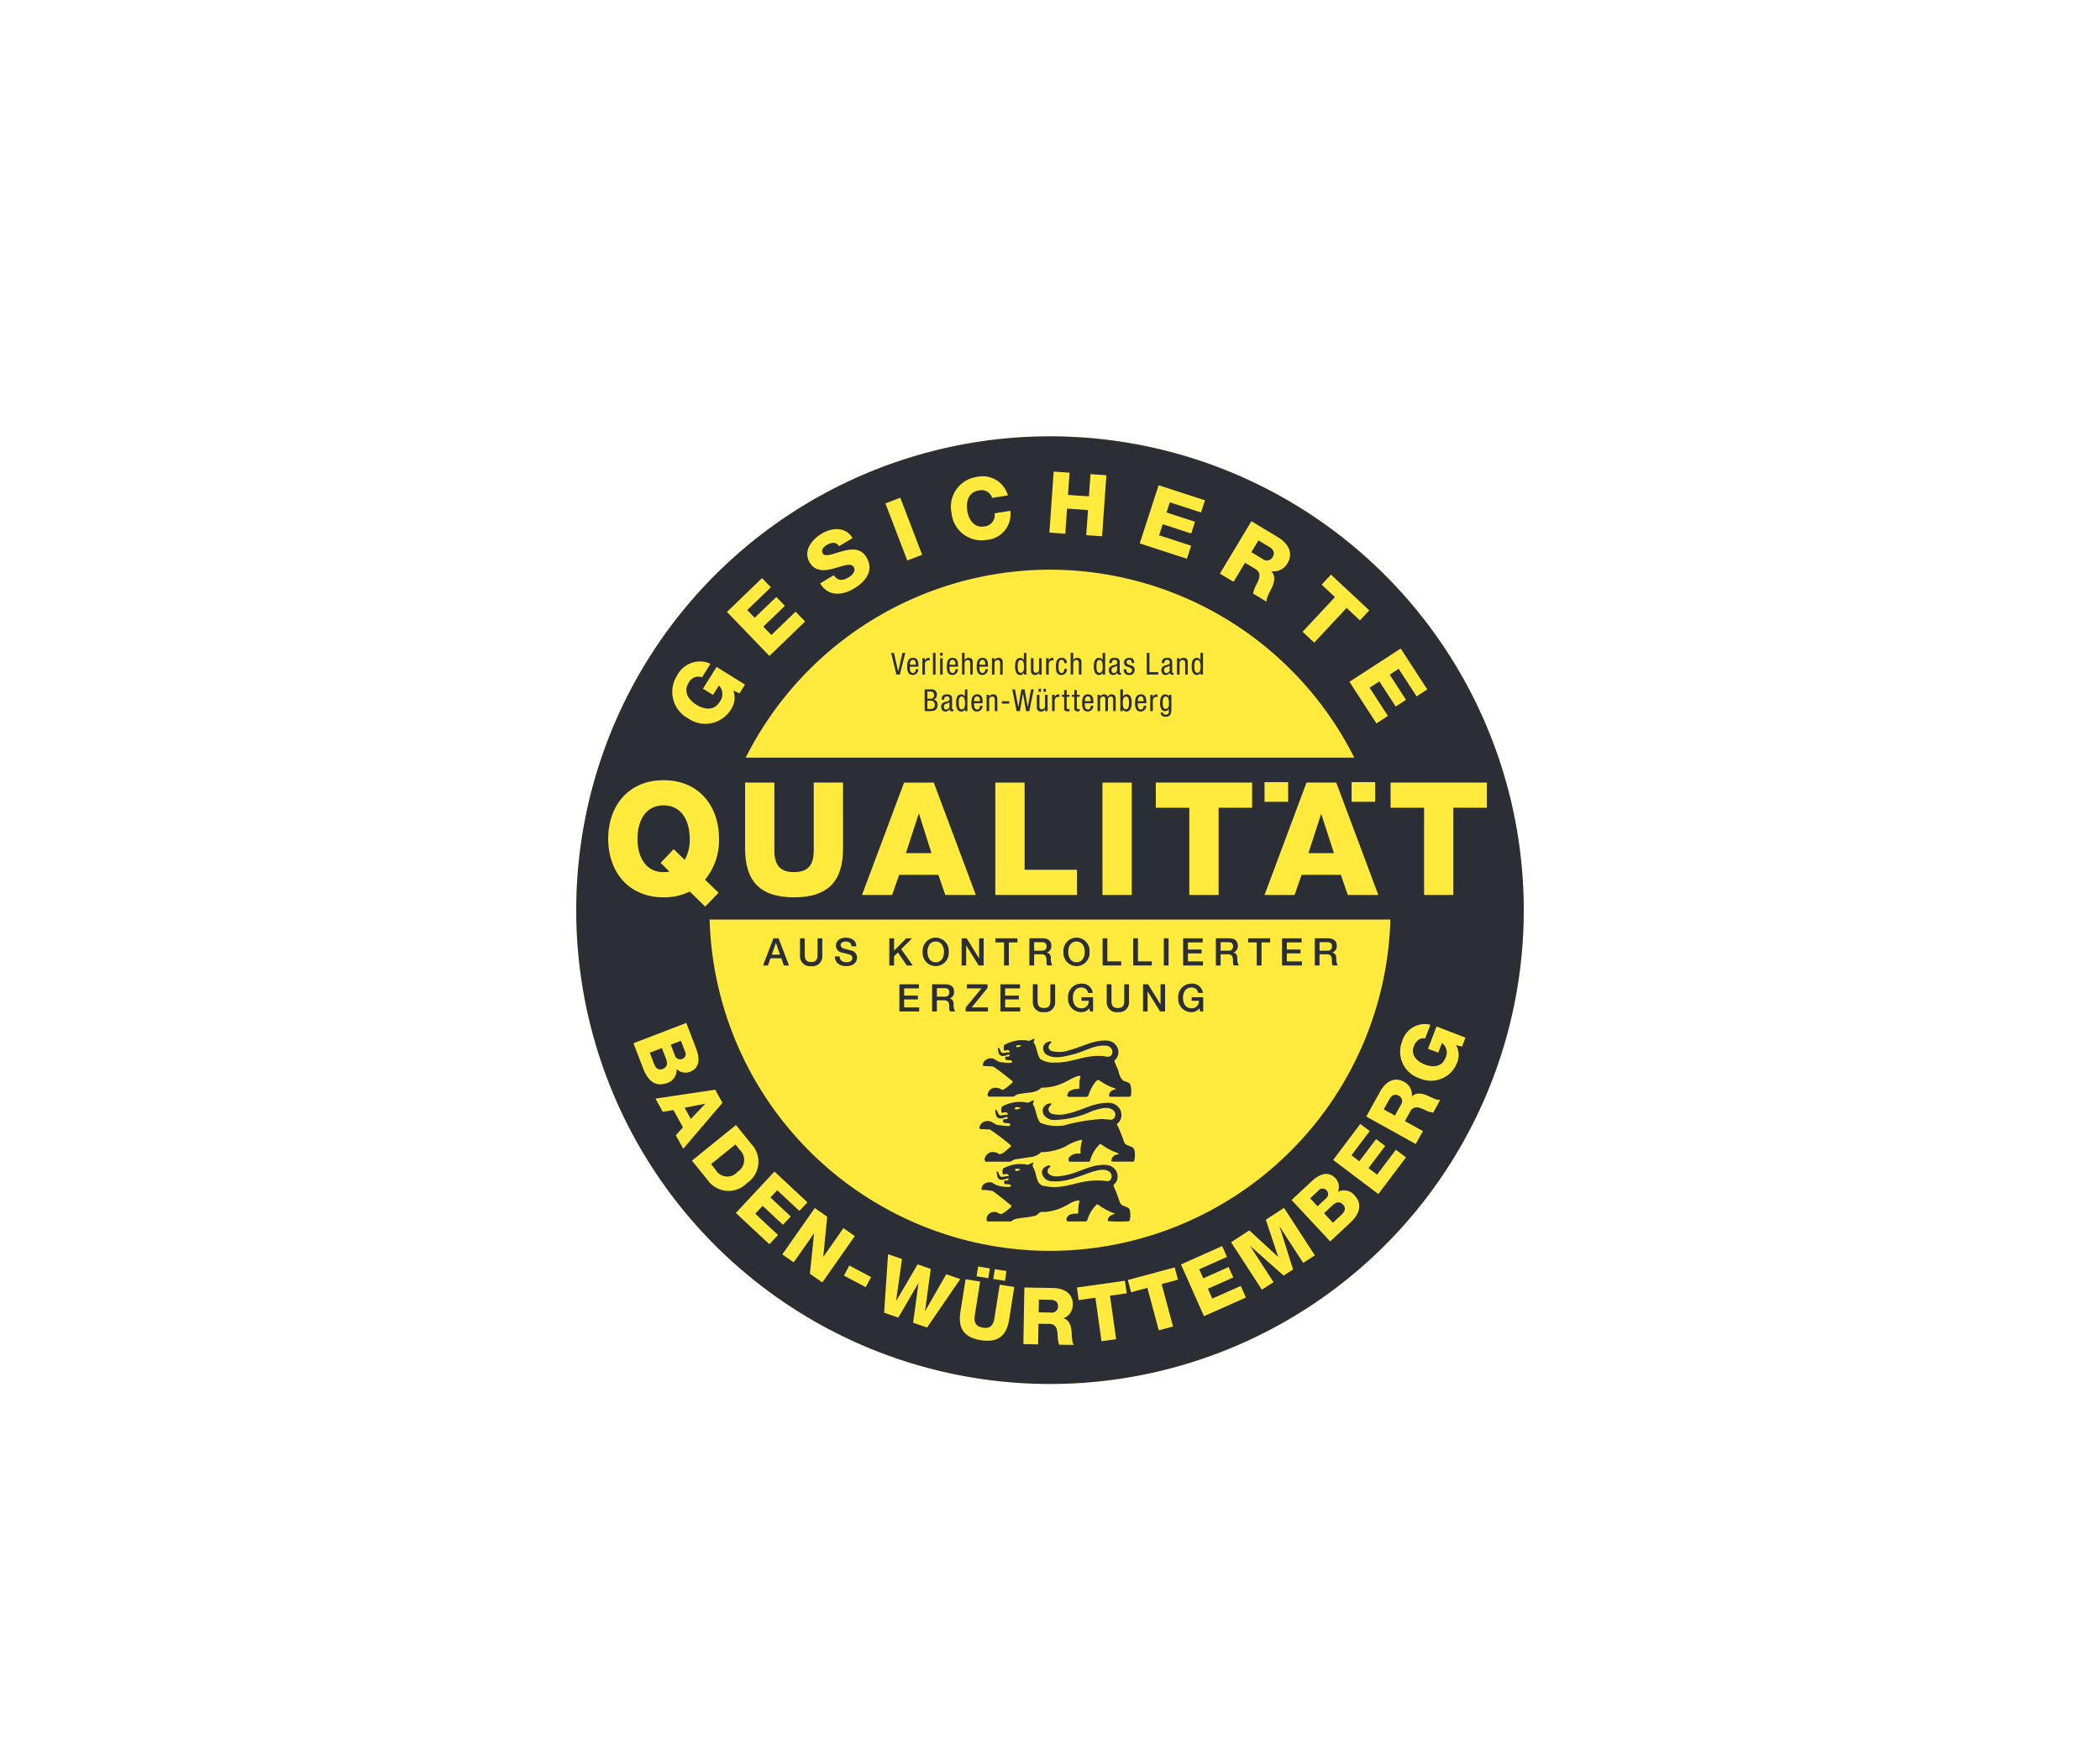 <?xml version="1.0"?>
<svg xmlns="http://www.w3.org/2000/svg" xmlns:xlink="http://www.w3.org/1999/xlink" width="240" height="200" viewBox="0 0 240 200"><defs><clipPath id="a"><path d="M0,55.307H112v-112H0Z" transform="translate(0 56.693)" fill="none"/></clipPath><clipPath id="ag"><rect width="240" height="200"/></clipPath></defs><g id="af" clip-path="url(#ag)"><g transform="translate(64 104.693)"><g transform="translate(0 -56.693)" clip-path="url(#a)"><g transform="translate(1.858 1.886)"><path d="M0,26.729A54.142,54.142,0,1,1,54.142,80.857,54.135,54.135,0,0,1,0,26.729" transform="translate(0 27.399)" fill="#ffea3d"/></g><g transform="translate(12.822 27.551)"><path d="M4.108,1.322l-.622,1L2.78,2.006a2.378,2.378,0,0,1-.261,2.134A3.439,3.439,0,0,1-2.414,5.166,3.439,3.439,0,0,1-3.652.283,2.922,2.922,0,0,1,.163-1.06L-.8.484a1.232,1.232,0,0,0-1.545.662c-.622,1,.018,1.928.9,2.477s2,.717,2.62-.281a1.433,1.433,0,0,0-.045-1.92L.453,2.5-.693,1.786.864-.7Z" transform="translate(4.211 1.355)" fill="#ffea3d"/></g></g><g transform="translate(19.082 -38.635)"><path d="M0,1.91,4.006-1.958,5.02-.909l-2.7,2.6.849.881L5.636.2l.98,1.015L4.151,3.589l.925.958L7.843,1.875,8.931,3,4.854,6.938Z" transform="translate(0 1.958)" fill="#ffea3d"/></g><g transform="translate(0 -56.693)" clip-path="url(#a)"><g transform="translate(28.254 12.458)"><path d="M1.5,2.6c.456.684,1.029.648,1.691.251.472-.283.857-.743.591-1.187-.318-.527-1.235-.115-2.244.162S-.6,2.251-1.258,1.152c-.784-1.308.225-2.61,1.349-3.285,1.191-.715,2.74-.857,3.558.488L2.089-.709c-.3-.559-.919-.429-1.4-.14C.354-.648.007-.28.244.115.52.575,1.435.141,2.454-.14s2.124-.4,2.774.684c.913,1.519-.087,2.782-1.4,3.572C2.448,4.941.868,5.07-.062,3.539Z" transform="translate(1.536 2.667)" fill="#ffea3d"/></g></g><g transform="translate(37.19 -47.821)"><path d="M0,.322,1.7-.33,4.2,6.193l-1.7.652Z" transform="translate(0 0.33)" fill="#ffea3d"/></g><g transform="translate(0 -56.693)" clip-path="url(#a)"><g transform="translate(44.696 6.456)"><path d="M2.317,1.2A1.266,1.266,0,0,0,.757.363C-.4.547-.686,1.641-.524,2.665s.77,1.98,1.93,1.8A1.3,1.3,0,0,0,2.6,2.963l1.8-.284A2.95,2.95,0,0,1,1.691,6a3.44,3.44,0,0,1-4.012-3.05A3.438,3.438,0,0,1,.551-1.19,2.983,2.983,0,0,1,4.115.92Z" transform="translate(2.375 1.235)" fill="#ffea3d"/></g></g><g transform="translate(55.933 -50.805)"><path d="M.24,0,2.056.126,1.88,2.665l2.39.166L4.448.292,6.263.419,5.777,7.391,3.962,7.264l.2-2.87-2.39-.166L1.57,7.1-.246,6.97Z" transform="translate(0.246)" fill="#ffea3d"/></g><g transform="translate(66.253 -49.245)"><path d="M1.067,0l5.3,1.721L5.913,3.11,2.347,1.95,1.97,3.113,5.228,4.172,4.791,5.514,1.533,4.453,1.123,5.719,4.781,6.909,4.3,8.4-1.094,6.646Z" transform="translate(1.094)" fill="#ffea3d"/></g><g transform="translate(0 -56.693)" clip-path="url(#a)"><g transform="translate(75.417 11.561)"><path d="M1.776,0,4.831,1.833c1.057.636,1.81,1.738,1.085,2.946a1.8,1.8,0,0,1-1.841.936l-.01.018c.547.533.3,1.357.01,1.958-.134.261-.638,1.158-.559,1.5L1.972,8.264a3.4,3.4,0,0,1,.4-1.061c.322-.628.593-1.31-.136-1.748L1.049,4.743-.26,6.924l-1.561-.938Zm0,3.536,1.31.786a.748.748,0,0,0,1.144-.271c.269-.444.036-.857-.4-1.12L2.586,2.187Z" transform="translate(1.821)" fill="#ffea3d"/></g></g><g transform="translate(84.866 -39.034)"><path d="M3.237,2.583,1.712,1.161l-3.7,3.965L-3.318,3.885.382-.08-1.143-1.5-.074-2.648l4.38,4.085Z" transform="translate(3.318 2.648)" fill="#ffea3d"/></g><g transform="translate(90.22 -30.587)"><path d="M2.894,0,5.929,4.67l-1.223.794L2.663,2.319l-1.025.668L3.5,5.859l-1.181.767L.455,3.754l-1.116.723L1.435,7.7.121,8.556-2.967,3.8Z" transform="translate(2.967)" fill="#ffea3d"/></g><g transform="translate(0 -56.693)" clip-path="url(#a)"><g transform="translate(5.508 41.153)"><path d="M6.228,6.351,4.681,4.857A7.05,7.05,0,0,0,6.281.181C6.281-3.543,4-6.51-.052-6.51S-6.384-3.543-6.384.181-4.1,6.872-.052,6.872a6.514,6.514,0,0,0,2.987-.666L4.7,7.933ZM-.394,2.933l1.01.99a2.565,2.565,0,0,1-.668.071c-2.157,0-2.985-1.906-2.985-3.813S-2.21-3.634-.052-3.634,2.935-1.725,2.935.181a4.7,4.7,0,0,1-.575,2.41L1.1,1.369Z" transform="translate(6.384 6.51)" fill="#ffea3d"/></g><g transform="translate(21.153 41.422)"><path d="M5.527,0H2.18V7.734c0,1.656-.612,2.5-2.25,2.5s-2.248-.846-2.248-2.5V0H-5.665V7.537c0,3.724,1.709,5.577,5.595,5.577s5.6-1.853,5.6-5.577Z" transform="translate(5.665)" fill="#ffea3d"/></g></g><g transform="translate(34.516 -15.271)"><path d="M3.2,1.759h.036l1.422,4.5H1.741ZM-3.279,11.04H.158l.81-2.3H5.447l.792,2.3H9.73L4.925-1.8h-3.4Z" transform="translate(3.279 1.803)" fill="#ffea3d"/></g><g transform="translate(49.75 -15.271)"><path d="M0,6.342H9.338V3.464H3.347V-6.5H0Z" transform="translate(0 6.501)" fill="#ffea3d"/></g><path d="M31.381-22.882h3.347V-35.725H31.381Z" transform="translate(30.614 20.455)" fill="#ffea3d"/><g transform="translate(68.089 -15.271)"><path d="M5.438,0H-5.574V2.878h3.833v9.965H1.605V2.878H5.438Z" transform="translate(5.574)" fill="#ffea3d"/></g><path d="M40.757-33.5h2.7v-2.248h-2.7Z" transform="translate(39.761 20.428)" fill="#ffea3d"/><path d="M45.792-33.5h2.7v-2.248h-2.7Z" transform="translate(44.673 20.428)" fill="#ffea3d"/><g transform="translate(94.922 -15.271)"><path d="M5.437,0H-5.573V2.878h3.831v9.965H1.6V2.878H5.437Z" transform="translate(5.573)" fill="#ffea3d"/></g><g transform="translate(80.516 -15.271)"><path d="M0,6.342H3.435l.81-2.3H8.726l.792,2.3h3.489L8.2-6.5H4.8ZM6.478-2.939l1.456,4.5H5.02Z" transform="translate(0 6.501)" fill="#ffea3d"/></g><g transform="translate(0 -56.693)" clip-path="url(#a)"><g transform="translate(8.395 68.887)"><path d="M2.982,0,4.067,2.827c.417,1.033.585,2.28-.676,2.764a1.454,1.454,0,0,1-1.523-.328A1.539,1.539,0,0,1,.839,6.853C-.6,7.4-1.445,6.515-1.943,5.219l-1.114-2.9ZM-1.192,3.408l.484,1.26c.192.5.5.778,1,.587.531-.2.567-.644.385-1.118L.195,2.876Zm2.4-.923L1.676,3.7a.63.63,0,0,0,.824.423.6.6,0,0,0,.336-.867L2.368,2.041Z" transform="translate(3.057)" fill="#ffea3d"/></g></g><g transform="translate(10.909 19.822)"><path d="M3.373,0,4.2,1.5-.283,6.75l-.851-1.539L-.313,4.3-1.407,2.327l-1.211.205-.84-1.513Zm-3.5,2.062L.586,3.347,2.222,1.622l-.008-.016Z" transform="translate(3.458)" fill="#ffea3d"/></g><g transform="translate(0 -56.693)" clip-path="url(#a)"><g transform="translate(15.081 80.551)"><path d="M2.483,0l1.75,2.161a2.933,2.933,0,0,1-.5,4.483A2.929,2.929,0,0,1-.795,6.233l-1.75-2.161ZM-.358,4.469l.5.62a1.544,1.544,0,0,0,2.541.241,1.573,1.573,0,0,0,.235-2.487l-.5-.62Z" transform="translate(2.545)" fill="#ffea3d"/></g></g><g transform="translate(20.097 29.177)"><path d="M2.178,0,5.95,3.515,5.029,4.5,2.491,2.136l-.772.828L4.037,5.127l-.891.954L.827,3.918l-.84.9,2.6,2.428L1.6,8.307-2.233,4.731Z" transform="translate(2.233)" fill="#ffea3d"/></g><g transform="translate(25.407 33.347)"><path d="M1.833,0,3.252.994,2.805,5.549l.014.01L5.107,2.294l1.3.909L2.692,8.5,1.276,7.509l.472-4.591-.014-.012-2.315,3.3-1.3-.909Z" transform="translate(1.879)" fill="#ffea3d"/></g><g transform="translate(32.45 39.914)"><path d="M0,.569.612-.583,3.1.739,2.489,1.892Z" transform="translate(0 0.583)" fill="#ffea3d"/></g><g transform="translate(37.042 38.626)"><path d="M2.424,4.135.83,3.588l.612-4.5L1.425-.922-.865,3l-1.62-.557.45-6.685,1.594.547-.674,4.771.018.006L1.342-3.079l1.5.518L2.2,2.219l.016.006,2.4-4.174L6.217-1.4Z" transform="translate(2.485 4.239)" fill="#ffea3d"/></g><g transform="translate(0 -56.693)" clip-path="url(#a)"><g transform="translate(45.695 96.723)"><path d="M1.885.7,2.063-.417,3.4-.205,3.227.915ZM.157-.719,1.5-.506,1.32.613-.021.4ZM3.7,5.364C3.4,7.217,2.409,8,.475,7.7S-2.163,6.336-1.868,4.483l.593-3.75L.39,1l-.61,3.848c-.13.824.109,1.292.923,1.422S1.887,6.022,2.018,5.2l.608-3.846,1.665.263Z" transform="translate(1.933 0.719)" fill="#ffea3d"/></g><g transform="translate(52.957 99.119)"><path d="M.055,0l3.3.057c1.142.02,2.256.555,2.234,1.859a1.662,1.662,0,0,1-1.043,1.6v.02c.686.174.873.946.917,1.565.014.271.024,1.223.247,1.462L4.039,6.539A3.117,3.117,0,0,1,3.865,5.5c-.034-.654-.13-1.326-.919-1.339L1.669,4.143,1.629,6.5-.056,6.47ZM1.69,2.839,3.1,2.863A.694.694,0,0,0,3.9,2.114c.008-.48-.369-.7-.84-.711L1.716,1.379Z" transform="translate(0.056)" fill="#ffea3d"/></g></g><g transform="translate(59.073 41.654)"><path d="M2.813.709.9.978l.7,4.97L-.07,6.183l-.7-4.97-1.912.269-.2-1.436L2.611-.727Z" transform="translate(2.883 0.727)" fill="#ffea3d"/></g><g transform="translate(64.893 40.131)"><path d="M2.831.692l-1.865.5,1.3,4.848-1.63.437-1.3-4.848-1.867.5L-2.9.727,2.456-.709Z" transform="translate(2.902 0.709)" fill="#ffea3d"/></g><g transform="translate(70.967 37.695)"><path d="M0,1.035l4.712-2.1L5.261.174,2.088,1.584l.46,1.035,2.9-1.29.531,1.191-2.9,1.29.5,1.126L6.835,3.489l.589,1.326L2.629,6.948Z" transform="translate(0 1.061)" fill="#ffea3d"/></g><g transform="translate(76.694 33.327)"><path d="M0,1.939,2.082.586,5.366,3.6l.016-.01L3.967-.637,6.049-1.988,9.574,3.439,8.242,4.3,5.569.183l-.016.01L7.088,5.051l-1.081.7L2.195,2.374l-.016.008L4.854,6.5l-1.332.863Z" transform="translate(0 1.988)" fill="#ffea3d"/></g><g transform="translate(0 -56.693)" clip-path="url(#a)"><g transform="translate(83.609 86.142)"><path d="M0,1.472,2.213-.591c.8-.774,1.9-1.4,2.817-.409A1.457,1.457,0,0,1,5.3.535a1.534,1.534,0,0,1,1.859.36c1.051,1.126.543,2.244-.47,3.189L4.411,6.2ZM4.724,4.066l.988-.921c.389-.364.531-.757.168-1.148-.389-.417-.81-.284-1.181.061l-.988.921ZM2.969,2.185,3.923,1.3A.628.628,0,0,0,4.006.375a.6.6,0,0,0-.93.012l-.954.889Z" transform="translate(0 1.509)" fill="#ffea3d"/></g></g><g transform="translate(88.36 23.735)"><path d="M0,2.033,3.1-2.084l1.079.814L2.092,1.5l.9.682L4.905-.351,5.946.435,4.038,2.967l.984.741L7.165.865l1.158.873L5.166,5.927Z" transform="translate(0 2.084)" fill="#ffea3d"/></g><g transform="translate(0 -56.693)" clip-path="url(#a)"><g transform="translate(92.143 75.367)"><path d="M0,2.084,1.6-.8c.553-1,1.551-1.733,2.691-1.1A1.664,1.664,0,0,1,5.215-.225l.018.008C5.709-.741,6.48-.541,7.045-.291c.247.115,1.092.553,1.407.468l-.806,1.46a3.092,3.092,0,0,1-1-.336C6.055,1.027,5.417.8,5.034,1.485L4.415,2.6,6.476,3.745,5.658,5.219Zm3.273-.113L3.959.735A.693.693,0,0,0,3.671-.316c-.419-.233-.794,0-1.023.407L2,1.264Z" transform="translate(0 2.136)" fill="#ffea3d"/></g><g transform="translate(96.012 68.999)"><path d="M3.689.775,3.3,1.79l-.7-.16a2.213,2.213,0,0,1,.14,1.985,3.186,3.186,0,0,1-4.3,1.806A3.186,3.186,0,0,1-3.548,1.2,2.7,2.7,0,0,1-.318-.7L-.922.879c-.533-.148-1.041.239-1.286.875C-2.6,2.77-1.851,3.5-.954,3.847s1.942.3,2.331-.717A1.326,1.326,0,0,0,1,1.391l-.421,1.1L-.592,2.045.382-.5Z" transform="translate(3.781 0.794)" fill="#ffea3d"/></g><g transform="translate(1.858 1.886)"><path d="M0,26.729A54.142,54.142,0,1,1,54.142,80.857,54.135,54.135,0,0,1,0,26.729" transform="translate(0 27.399)" fill="#2b2e34"/></g><g transform="translate(2.086 2.116)"><path d="M0,26.616a53.914,53.914,0,1,1,53.915,53.9A53.906,53.906,0,0,1,0,26.616Z" transform="translate(0 27.283)" fill="none" stroke="#2b2e34" stroke-miterlimit="3.864" stroke-width="0.283"/></g><g transform="translate(17.083 17.096)"><path d="M38.436,19.218A38.961,38.961,0,0,0-.483-19.7,38.961,38.961,0,0,0-39.4,19.218,38.962,38.962,0,0,0-.483,58.137,38.963,38.963,0,0,0,38.436,19.218" transform="translate(39.399 19.7)" fill="#ffea3d"/></g><g transform="translate(12.822 27.551)"><path d="M4.108,1.322l-.622,1L2.78,2.006a2.378,2.378,0,0,1-.261,2.134A3.439,3.439,0,0,1-2.414,5.166,3.439,3.439,0,0,1-3.652.283,2.922,2.922,0,0,1,.163-1.06L-.8.484a1.232,1.232,0,0,0-1.545.662c-.622,1,.018,1.928.9,2.477s2,.717,2.62-.281a1.433,1.433,0,0,0-.045-1.92L.453,2.5-.693,1.786.864-.7Z" transform="translate(4.211 1.355)" fill="#ffea3d"/></g></g><g transform="translate(19.082 -38.635)"><path d="M0,1.91,4.006-1.958,5.02-.909l-2.7,2.6.849.881L5.636.2l.98,1.015L4.151,3.589l.925.958L7.843,1.875,8.931,3,4.854,6.938Z" transform="translate(0 1.958)" fill="#ffea3d"/></g><g transform="translate(0 -56.693)" clip-path="url(#a)"><g transform="translate(28.254 12.458)"><path d="M1.5,2.6c.456.684,1.029.648,1.691.251.472-.283.857-.743.591-1.187-.318-.527-1.235-.115-2.244.162S-.6,2.251-1.258,1.152c-.784-1.308.225-2.61,1.349-3.285,1.191-.715,2.74-.857,3.558.488L2.089-.709c-.3-.559-.919-.429-1.4-.14C.354-.648.007-.28.244.115.52.575,1.435.141,2.454-.14s2.124-.4,2.774.684c.913,1.519-.087,2.782-1.4,3.572C2.448,4.941.868,5.07-.062,3.539Z" transform="translate(1.536 2.667)" fill="#ffea3d"/></g></g><g transform="translate(37.19 -47.821)"><path d="M0,.322,1.7-.33,4.2,6.193l-1.7.652Z" transform="translate(0 0.33)" fill="#ffea3d"/></g><g transform="translate(0 -56.693)" clip-path="url(#a)"><g transform="translate(44.696 6.456)"><path d="M2.317,1.2A1.266,1.266,0,0,0,.757.363C-.4.547-.686,1.641-.524,2.665s.77,1.98,1.93,1.8A1.3,1.3,0,0,0,2.6,2.963l1.8-.284A2.95,2.95,0,0,1,1.691,6a3.44,3.44,0,0,1-4.012-3.05A3.438,3.438,0,0,1,.551-1.19,2.983,2.983,0,0,1,4.115.92Z" transform="translate(2.375 1.235)" fill="#ffea3d"/></g></g><g transform="translate(55.933 -50.805)"><path d="M.24,0,2.056.126,1.88,2.665l2.39.166L4.448.292,6.263.419,5.777,7.391,3.962,7.264l.2-2.87-2.39-.166L1.57,7.1-.246,6.97Z" transform="translate(0.246)" fill="#ffea3d"/></g><g transform="translate(66.253 -49.245)"><path d="M1.067,0l5.3,1.721L5.913,3.11,2.347,1.95,1.97,3.113,5.228,4.172,4.791,5.514,1.533,4.453,1.123,5.719,4.781,6.909,4.3,8.4-1.094,6.646Z" transform="translate(1.094)" fill="#ffea3d"/></g><g transform="translate(0 -56.693)" clip-path="url(#a)"><g transform="translate(75.417 11.561)"><path d="M1.776,0,4.831,1.833c1.057.636,1.81,1.738,1.085,2.946a1.8,1.8,0,0,1-1.841.936l-.01.018c.547.533.3,1.357.01,1.958-.134.261-.638,1.158-.559,1.5L1.972,8.264a3.4,3.4,0,0,1,.4-1.061c.322-.628.593-1.31-.136-1.748L1.049,4.743-.26,6.924l-1.561-.938Zm0,3.536,1.31.786a.748.748,0,0,0,1.144-.271c.269-.444.036-.857-.4-1.12L2.586,2.187Z" transform="translate(1.821)" fill="#ffea3d"/></g></g><g transform="translate(84.866 -39.034)"><path d="M3.237,2.583,1.712,1.161l-3.7,3.965L-3.318,3.885.382-.08-1.143-1.5-.074-2.648l4.38,4.085Z" transform="translate(3.318 2.648)" fill="#ffea3d"/></g><g transform="translate(90.22 -30.587)"><path d="M2.894,0,5.929,4.67l-1.223.794L2.663,2.319l-1.025.668L3.5,5.859l-1.181.767L.455,3.754l-1.116.723L1.435,7.7.121,8.556-2.967,3.8Z" transform="translate(2.967)" fill="#ffea3d"/></g><path d="M4.631-37.167H97.7v18.5H4.631Z" transform="translate(4.518 19.049)" fill="#2b2e34"/><g transform="translate(0 -56.693)" clip-path="url(#a)"><g transform="translate(5.508 41.153)"><path d="M6.228,6.351,4.681,4.857A7.05,7.05,0,0,0,6.281.181C6.281-3.543,4-6.51-.052-6.51S-6.384-3.543-6.384.181-4.1,6.872-.052,6.872a6.514,6.514,0,0,0,2.987-.666L4.7,7.933ZM-.394,2.933l1.01.99a2.565,2.565,0,0,1-.668.071c-2.157,0-2.985-1.906-2.985-3.813S-2.21-3.634-.052-3.634,2.935-1.725,2.935.181a4.7,4.7,0,0,1-.575,2.41L1.1,1.369Z" transform="translate(6.384 6.51)" fill="#ffea3d"/></g><g transform="translate(21.153 41.422)"><path d="M5.527,0H2.18V7.734c0,1.656-.612,2.5-2.25,2.5s-2.248-.846-2.248-2.5V0H-5.665V7.537c0,3.724,1.709,5.577,5.595,5.577s5.6-1.853,5.6-5.577Z" transform="translate(5.665)" fill="#ffea3d"/></g></g><g transform="translate(34.516 -15.271)"><path d="M3.2,1.759h.036l1.422,4.5H1.741ZM-3.279,11.04H.158l.81-2.3H5.447l.792,2.3H9.73L4.925-1.8h-3.4Z" transform="translate(3.279 1.803)" fill="#ffea3d"/></g><g transform="translate(49.75 -15.271)"><path d="M0,6.342H9.338V3.464H3.347V-6.5H0Z" transform="translate(0 6.501)" fill="#ffea3d"/></g><path d="M31.381-22.882h3.347V-35.725H31.381Z" transform="translate(30.614 20.455)" fill="#ffea3d"/><g transform="translate(68.089 -15.271)"><path d="M5.438,0H-5.574V2.878h3.833v9.965H1.605V2.878H5.438Z" transform="translate(5.574)" fill="#ffea3d"/></g><path d="M40.757-33.5h2.7v-2.248h-2.7Z" transform="translate(39.761 20.428)" fill="#ffea3d"/><path d="M45.792-33.5h2.7v-2.248h-2.7Z" transform="translate(44.673 20.428)" fill="#ffea3d"/><g transform="translate(94.922 -15.271)"><path d="M5.437,0H-5.573V2.878h3.831v9.965H1.6V2.878H5.437Z" transform="translate(5.573)" fill="#ffea3d"/></g><g transform="translate(80.516 -15.271)"><path d="M0,6.342H3.435l.81-2.3H8.726l.792,2.3h3.489L8.2-6.5H4.8ZM6.478-2.939l1.456,4.5H5.02Z" transform="translate(0 6.501)" fill="#ffea3d"/></g><g transform="translate(0 -56.693)" clip-path="url(#a)"><g transform="translate(8.395 68.887)"><path d="M2.982,0,4.067,2.827c.417,1.033.585,2.28-.676,2.764a1.454,1.454,0,0,1-1.523-.328A1.539,1.539,0,0,1,.839,6.853C-.6,7.4-1.445,6.515-1.943,5.219l-1.114-2.9ZM-1.192,3.408l.484,1.26c.192.5.5.778,1,.587.531-.2.567-.644.385-1.118L.195,2.876Zm2.4-.923L1.676,3.7a.63.63,0,0,0,.824.423.6.6,0,0,0,.336-.867L2.368,2.041Z" transform="translate(3.057)" fill="#ffea3d"/></g></g><g transform="translate(10.909 19.822)"><path d="M3.373,0,4.2,1.5-.283,6.75l-.851-1.539L-.313,4.3-1.407,2.327l-1.211.205-.84-1.513Zm-3.5,2.062L.586,3.347,2.222,1.622l-.008-.016Z" transform="translate(3.458)" fill="#ffea3d"/></g><g transform="translate(0 -56.693)" clip-path="url(#a)"><g transform="translate(15.081 80.551)"><path d="M2.483,0l1.75,2.161a2.933,2.933,0,0,1-.5,4.483A2.929,2.929,0,0,1-.795,6.233l-1.75-2.161ZM-.358,4.469l.5.62a1.544,1.544,0,0,0,2.541.241,1.573,1.573,0,0,0,.235-2.487l-.5-.62Z" transform="translate(2.545)" fill="#ffea3d"/></g></g><g transform="translate(20.097 29.177)"><path d="M2.178,0,5.95,3.515,5.029,4.5,2.491,2.136l-.772.828L4.037,5.127l-.891.954L.827,3.918l-.84.9,2.6,2.428L1.6,8.307-2.233,4.731Z" transform="translate(2.233)" fill="#ffea3d"/></g><g transform="translate(25.407 33.347)"><path d="M1.833,0,3.252.994,2.805,5.549l.014.01L5.107,2.294l1.3.909L2.692,8.5,1.276,7.509l.472-4.591-.014-.012-2.315,3.3-1.3-.909Z" transform="translate(1.879)" fill="#ffea3d"/></g><g transform="translate(32.45 39.914)"><path d="M0,.569.612-.583,3.1.739,2.489,1.892Z" transform="translate(0 0.583)" fill="#ffea3d"/></g><g transform="translate(37.042 38.626)"><path d="M2.424,4.135.83,3.588l.612-4.5L1.425-.922-.865,3l-1.62-.557.45-6.685,1.594.547-.674,4.771.018.006L1.342-3.079l1.5.518L2.2,2.219l.016.006,2.4-4.174L6.217-1.4Z" transform="translate(2.485 4.239)" fill="#ffea3d"/></g><g transform="translate(0 -56.693)" clip-path="url(#a)"><g transform="translate(45.695 96.723)"><path d="M1.885.7,2.063-.417,3.4-.205,3.227.915ZM.157-.719,1.5-.506,1.32.613-.021.4ZM3.7,5.364C3.4,7.217,2.409,8,.475,7.7S-2.163,6.336-1.868,4.483l.593-3.75L.39,1l-.61,3.848c-.13.824.109,1.292.923,1.422S1.887,6.022,2.018,5.2l.608-3.846,1.665.263Z" transform="translate(1.933 0.719)" fill="#ffea3d"/></g><g transform="translate(52.957 99.119)"><path d="M.055,0l3.3.057c1.142.02,2.256.555,2.234,1.859a1.662,1.662,0,0,1-1.043,1.6v.02c.686.174.873.946.917,1.565.014.271.024,1.223.247,1.462L4.039,6.539A3.117,3.117,0,0,1,3.865,5.5c-.034-.654-.13-1.326-.919-1.339L1.669,4.143,1.629,6.5-.056,6.47ZM1.69,2.839,3.1,2.863A.694.694,0,0,0,3.9,2.114c.008-.48-.369-.7-.84-.711L1.716,1.379Z" transform="translate(0.056)" fill="#ffea3d"/></g></g><g transform="translate(59.073 41.654)"><path d="M2.813.709.9.978l.7,4.97L-.07,6.183l-.7-4.97-1.912.269-.2-1.436L2.611-.727Z" transform="translate(2.883 0.727)" fill="#ffea3d"/></g><g transform="translate(64.893 40.131)"><path d="M2.831.692l-1.865.5,1.3,4.848-1.63.437-1.3-4.848-1.867.5L-2.9.727,2.456-.709Z" transform="translate(2.902 0.709)" fill="#ffea3d"/></g><g transform="translate(70.967 37.695)"><path d="M0,1.035l4.712-2.1L5.261.174,2.088,1.584l.46,1.035,2.9-1.29.531,1.191-2.9,1.29.5,1.126L6.835,3.489l.589,1.326L2.629,6.948Z" transform="translate(0 1.061)" fill="#ffea3d"/></g><g transform="translate(76.694 33.327)"><path d="M0,1.939,2.082.586,5.366,3.6l.016-.01L3.967-.637,6.049-1.988,9.574,3.439,8.242,4.3,5.569.183l-.016.01L7.088,5.051l-1.081.7L2.195,2.374l-.016.008L4.854,6.5l-1.332.863Z" transform="translate(0 1.988)" fill="#ffea3d"/></g><g transform="translate(0 -56.693)" clip-path="url(#a)"><g transform="translate(83.609 86.142)"><path d="M0,1.472,2.213-.591c.8-.774,1.9-1.4,2.817-.409A1.457,1.457,0,0,1,5.3.535a1.534,1.534,0,0,1,1.859.36c1.051,1.126.543,2.244-.47,3.189L4.411,6.2ZM4.724,4.066l.988-.921c.389-.364.531-.757.168-1.148-.389-.417-.81-.284-1.181.061l-.988.921ZM2.969,2.185,3.923,1.3A.628.628,0,0,0,4.006.375a.6.6,0,0,0-.93.012l-.954.889Z" transform="translate(0 1.509)" fill="#ffea3d"/></g></g><g transform="translate(88.36 23.735)"><path d="M0,2.033,3.1-2.084l1.079.814L2.092,1.5l.9.682L4.905-.351,5.946.435,4.038,2.967l.984.741L7.165.865l1.158.873L5.166,5.927Z" transform="translate(0 2.084)" fill="#ffea3d"/></g><g transform="translate(0 -56.693)" clip-path="url(#a)"><g transform="translate(92.143 75.367)"><path d="M0,2.084,1.6-.8c.553-1,1.551-1.733,2.691-1.1A1.664,1.664,0,0,1,5.215-.225l.018.008C5.709-.741,6.48-.541,7.045-.291c.247.115,1.092.553,1.407.468l-.806,1.46a3.092,3.092,0,0,1-1-.336C6.055,1.027,5.417.8,5.034,1.485L4.415,2.6,6.476,3.745,5.658,5.219Zm3.273-.113L3.959.735A.693.693,0,0,0,3.671-.316c-.419-.233-.794,0-1.023.407L2,1.264Z" transform="translate(0 2.136)" fill="#ffea3d"/></g><g transform="translate(96.012 68.999)"><path d="M3.689.775,3.3,1.79l-.7-.16a2.213,2.213,0,0,1,.14,1.985,3.186,3.186,0,0,1-4.3,1.806A3.186,3.186,0,0,1-3.548,1.2,2.7,2.7,0,0,1-.318-.7L-.922.879c-.533-.148-1.041.239-1.286.875C-2.6,2.77-1.851,3.5-.954,3.847s1.942.3,2.331-.717A1.326,1.326,0,0,0,1,1.391l-.421,1.1L-.592,2.045.382-.5Z" transform="translate(3.781 0.794)" fill="#ffea3d"/></g><g transform="translate(48.326 70.689)"><path d="M2.194.386C2.032.365,1.7.3,1.564.4c0,.1-.008.121.036.154a.821.821,0,0,0,.219.01A4.018,4.018,0,0,0,2.194.386M3.669-.343c-.028.134-.15.261-.091.409.377.567.338,1.3.735,1.863a2.732,2.732,0,0,0,1.64.4c1.863.057,3.366-.849,5.257-.751.423-.057,1,.324,1.282-.17A.777.777,0,0,0,12.544.93a.833.833,0,0,0-.585-.516c-1.381-.16-2.479.6-3.7.932-1.021.253-2.347.686-3.319.02A.922.922,0,0,1,4.689.4a.9.9,0,0,1,.875-.476c.047.041.008.109-.014.148a.736.736,0,0,0-.286.446c-.041.215.138.377.3.486a3.435,3.435,0,0,0,2.094-.1C9.142.544,10.463-.337,12.119-.161A1.349,1.349,0,0,1,13.2.813a1.246,1.246,0,0,1-.433,1.3c.091.294.235.571.354.861.223.49.225,1.114.725,1.44.255.117.563.152.741.383a2.8,2.8,0,0,1,.1,1.233c-.028.122-.071.2-.186.207-.709-.006-.7.018-2.262,0-.134-.154-.024-.342.024-.482a1.193,1.193,0,0,1,.715-.4,4.667,4.667,0,0,0-.63-.255,7.621,7.621,0,0,1-1.4-.81,1.22,1.22,0,0,0-.452.419,4.921,4.921,0,0,0-.7,1.428l-.158.113H7.593c-.041-.022-.152-.045-.192-.073a.724.724,0,0,1,.247-.575,1.79,1.79,0,0,1,1.075-.259l.061-.087A4.232,4.232,0,0,1,8.911,3.9c-.126-.1-.294-.016-.423.01-.727.261-1.361.745-2.1.968A5.638,5.638,0,0,1,4.44,5.2c-.616.652-1.561.529-2.381.7a1.38,1.38,0,0,0-.788.33H-1.546c-.081-.008-.146-.14-.166-.2a.924.924,0,0,1,.563-.767A1.2,1.2,0,0,1-.1,5.424c.16.049.288-.063.423-.136a8.636,8.636,0,0,0,.851-.717l-.026-.107C.434,3.881-.272,3.318-1.038,2.8c-.4-.071-.792-.028-1.187-.1-.059-.107.01-.255.043-.375a.944.944,0,0,1,.917-.474c.456.024.747.5,1.243.446a3.9,3.9,0,0,0,1.047.049.138.138,0,0,0,.061-.18C.92,2,.637,2.085.416,2.044a.4.4,0,0,1-.111-.33c.142-.154.342.016.484-.144.034-.032.067-.093.028-.126-.314-.069-.545.209-.893.121a.459.459,0,0,1-.36-.292,4.75,4.75,0,0,1-.1-.618c.243-.043.253.3.36.452C.06,1.4.39,1.117.7,1.175c.047-.02.115-.006.136-.073,0-.073-.087-.134-.148-.17C.5.825.27,1.1.145.88A1.3,1.3,0,0,1,.177.339,4.067,4.067,0,0,1,3.051-.147c.207-.057.383-.231.593-.249Z" transform="translate(2.249 0.396)" fill="#2b2e34"/></g><g transform="translate(47.935 77.733)"><path d="M2.343.423,1.993.344a.436.436,0,0,0-.344.079A.15.15,0,0,0,1.711.6,1.052,1.052,0,0,0,2.343.423M3.817-.349l-.122.342c.429.656.35,1.517.865,2.14a5.142,5.142,0,0,0,2.7.3A20.227,20.227,0,0,1,11.632,1.7l1.065.085a.6.6,0,0,0,.381-.326.684.684,0,0,0-.071-.646C12.375.117,11.32.55,10.581.747a10.994,10.994,0,0,1-4.5,1.067A1.425,1.425,0,0,1,4.945,1.2a1,1,0,0,1-.091-.68.992.992,0,0,1,.853-.61c.041.014.126.016.111.085-.113.217-.36.369-.334.656a.627.627,0,0,0,.36.446A3.586,3.586,0,0,0,7.78,1.052C9.4.7,10.8-.282,12.594-.134a1.461,1.461,0,0,1,1.081.747,1.334,1.334,0,0,1-.095,1.395c-.1.138-.4.269-.194.452a18.11,18.11,0,0,1,.774,1.95c.277.45.925.294,1.13.78a2.579,2.579,0,0,1-.012,1.3l-.049.081-2.363,0c-.065-.028-.17.006-.2-.077a.823.823,0,0,1,.377-.644c.154-.075.338-.095.492-.17a2.221,2.221,0,0,0-.614-.273,7.644,7.644,0,0,1-1.458-.853h-.093a4.253,4.253,0,0,0-1.138,1.918l-.032.1s-1.557.022-2.349,0a.506.506,0,0,1-.014-.488A1.41,1.41,0,0,1,9.1,5.657l.063-.063A3.9,3.9,0,0,1,9.33,4.157a.079.079,0,0,0-.1-.077,5.857,5.857,0,0,0-1.837.776,6.6,6.6,0,0,1-2.74.634,2.105,2.105,0,0,1-1.33.571l-1.671.251a3.493,3.493,0,0,0-.514.263H-1.689c-.071-.014-.122-.188-.136-.221a1.04,1.04,0,0,1,.61-.824,1.169,1.169,0,0,1,1.071.186C.312,5.72.64,5.267.978,5.03c.071-.1.3-.18.205-.328A26.842,26.842,0,0,0-1.2,2.9l-1.134-.059c-.126-.083-.041-.209-.026-.328a.9.9,0,0,1,.81-.575c.464-.067.757.259,1.12.417a10.273,10.273,0,0,0,1.324.15.241.241,0,0,0,.233-.138A.183.183,0,0,0,1,2.192L.393,2.138C.28,2.031.3,1.905.312,1.765c.17-.111.52.047.527-.255C.547,1.4.312,1.68,0,1.636a.55.55,0,0,1-.454-.243A2.878,2.878,0,0,1-.6.662a.08.08,0,0,1,.126,0c.223.2.192.689.6.622A4.463,4.463,0,0,1,.808,1.2c.085-.055,0-.126-.028-.19C.642.878.395.945.241,1,.1,1.012.122.858.1.767A.879.879,0,0,1,.186.277a4.1,4.1,0,0,1,2.87-.444c.283.01.458-.249.733-.267Z" transform="translate(2.402 0.434)" fill="#2b2e34"/></g><g transform="translate(48.176 84.849)"><path d="M2.2.39A.833.833,0,0,0,1.636.319c-.059.04-.049.071-.051.138s.093.087.126.1A.93.93,0,0,0,2.2.39m1.484-.7C3.424-.04,3.75.21,3.8.471c.283.654.231,1.794,1.237,1.81,1.855.419,3.418-.452,5.164-.6a7.284,7.284,0,0,1,1.944.045.5.5,0,0,0,.4-.251A.69.69,0,0,0,12.51.8C12.04.183,11.085.463,10.479.623c-1.559.51-3.062,1.288-4.872,1.092A1.139,1.139,0,0,1,4.663.829.709.709,0,0,1,4.809.274,1.029,1.029,0,0,1,5.55-.082c.219.176-.184.273-.205.454A.546.546,0,0,0,5.329.76c.437.6,1.351.409,1.989.286,1.618-.308,3-1.314,4.751-1.179a1.5,1.5,0,0,1,1.047.646,1.352,1.352,0,0,1,.1,1.148,1.756,1.756,0,0,1-.4.506,4.137,4.137,0,0,0,.269.668l.5,1.377c.237.433.782.336,1.067.7a2.354,2.354,0,0,1,.008,1.328l-.081.059a14.725,14.725,0,0,1-2.381-.02c-.091-.2.071-.389.186-.543a1.686,1.686,0,0,1,.646-.288,9.215,9.215,0,0,1-1.622-.8c-.16-.1-.3-.292-.494-.267A4.063,4.063,0,0,0,9.827,6.2l-.16.121H7.587A.393.393,0,0,1,7.442,6a.83.83,0,0,1,.642-.525c.213-.057.476-.022.676-.067l.049-.067a4.434,4.434,0,0,1,.146-1.4c-.624-.059-1.116.371-1.65.622a5.955,5.955,0,0,1-2.513.687c-.462-.138-.628.45-1.031.441-.759.215-1.616.174-2.357.429l-.288.2h-2.7c-.166-.164-.081-.476,0-.65a.909.909,0,0,1,.735-.429c.369-.077.567.286.917.223a5.175,5.175,0,0,0,1.108-.855l-.028-.1C.465,3.956-.254,3.359-.981,2.844A6.8,6.8,0,0,0-2.22,2.719c-.1-.223.063-.474.233-.662a1.149,1.149,0,0,1,.954-.172A2.253,2.253,0,0,0,.145,2.33a2.9,2.9,0,0,0,.9.022A.141.141,0,0,0,1.1,2.2C.951,2,.643,2.1.441,2.06.334,2,.328,1.87.323,1.777a.115.115,0,0,1,.109-.126c.162.008.322,0,.411-.13a.087.087,0,0,0-.034-.109c-.308.012-.545.2-.887.146C-.519,1.453-.456,1-.539.649c.02-.073.1-.02.148-.012.132.182.142.464.375.587.283.03.525-.1.828-.067.065-.04.014-.113,0-.16C.652.8.384.965.2.943A.845.845,0,0,1,.216.268a4.039,4.039,0,0,1,2.8-.419C3.25-.2,3.446-.388,3.681-.4Z" transform="translate(2.252 0.4)" fill="#2b2e34"/></g></g><g transform="translate(23.203 2.524)"><path d="M.726.264H.74L1.2,1.6H.256Zm-1.47,2.57h.561l.292-.822H1.348l.29.822h.585L1.026-.271H.447Z" transform="translate(0.744 0.271)" fill="#2b2e34"/></g><g transform="translate(0 -56.693)" clip-path="url(#a)"><g transform="translate(27.43 59.217)"><path d="M0,0H.543V1.81c0,.419.026.9.731.9s.731-.482.731-.9V0h.543V1.987A1.126,1.126,0,0,1,1.274,3.181,1.127,1.127,0,0,1,0,1.987Z" fill="#2b2e34"/></g><g transform="translate(31.42 59.142)"><path d="M.268,1.059c0,.478.352.666.786.666.48,0,.658-.235.658-.47A.369.369,0,0,0,1.456.872C1.238.791.956.733.529.615A.786.786,0,0,1-.158-.171c0-.622.575-.915,1.136-.915.648,0,1.191.344,1.191.992H1.625c-.026-.4-.3-.547-.67-.547-.253,0-.571.091-.571.4,0,.217.148.34.371.4C.8.176,1.491.354,1.651.4a.819.819,0,0,1,.6.79c0,.7-.616.976-1.235.976-.709,0-1.284-.34-1.3-1.11Z" transform="translate(0.275 1.086)" fill="#2b2e34"/></g></g><g transform="translate(37.635 2.524)"><path d="M0,0H.543V1.414L1.926,0H2.6L1.357,1.239,2.683,3.106H2.005L.988,1.624l-.444.439V3.106H0Z" fill="#2b2e34"/></g><g transform="translate(0 -56.693)" clip-path="url(#a)"><g transform="translate(41.45 59.142)"><path d="M.735.219c.666,0,.944.587.944,1.183S1.4,2.586.735,2.586-.21,2-.21,1.4.069.219.735.219m0-.444A1.5,1.5,0,0,0-.753,1.4,1.5,1.5,0,0,0,.735,3.029,1.5,1.5,0,0,0,2.222,1.4,1.5,1.5,0,0,0,.735-.225" transform="translate(0.753 0.225)" fill="#2b2e34"/></g></g><g transform="translate(45.9 2.524)"><path d="M0,0H.575L1.991,2.288H2V0h.518V3.106H1.944L.531.822H.518V3.106H0Z" fill="#2b2e34"/></g><g transform="translate(49.767 2.524)"><path d="M0,0H2.515V.47H1.527V3.106H.982V.47H0Z" fill="#2b2e34"/></g><g transform="translate(0 -56.693)" clip-path="url(#a)"><g transform="translate(53.643 59.216)"><path d="M.268.219h.883c.283,0,.539.079.539.474,0,.326-.188.5-.531.5H.268ZM-.275,2.881H.268V1.6h.8c.5,0,.618.253.618.822a.861.861,0,0,0,.083.456h.583a1.4,1.4,0,0,1-.17-.816c0-.492-.275-.632-.462-.658V1.4A.755.755,0,0,0,2.234.615c0-.525-.348-.84-1.025-.84H-.275Z" transform="translate(0.275 0.225)" fill="#2b2e34"/></g><g transform="translate(57.54 59.142)"><path d="M.735.219c.666,0,.944.587.944,1.183S1.4,2.586.735,2.586-.21,2-.21,1.4.069.219.735.219m0-.444A1.5,1.5,0,0,0-.753,1.4,1.5,1.5,0,0,0,.735,3.029,1.5,1.5,0,0,0,2.222,1.4,1.5,1.5,0,0,0,.735-.225" transform="translate(0.753 0.225)" fill="#2b2e34"/></g></g><g transform="translate(62.011 2.524)"><path d="M0,0H.543V2.637H2.122v.468H0Z" fill="#2b2e34"/></g><g transform="translate(65.509 2.524)"><path d="M0,0H.543V2.637H2.122v.468H0Z" fill="#2b2e34"/></g><path d="M34.93-23.612h.543v-3.106H34.93Z" transform="translate(34.076 29.242)" fill="#2b2e34"/><g transform="translate(71.216 2.524)"><path d="M0,0H2.236V.47H.543v.814H2.11v.443H.543v.911H2.266v.468H0Z" fill="#2b2e34"/></g><g transform="translate(0 -56.693)" clip-path="url(#a)"><g transform="translate(74.957 59.216)"><path d="M.268.219h.883c.283,0,.539.079.539.474,0,.326-.188.5-.531.5H.268ZM-.275,2.881H.268V1.6h.8c.5,0,.618.253.618.822a.861.861,0,0,0,.083.456h.583a1.4,1.4,0,0,1-.17-.816c0-.492-.275-.632-.46-.658V1.4A.757.757,0,0,0,2.234.615c0-.525-.348-.84-1.025-.84H-.275Z" transform="translate(0.275 0.225)" fill="#2b2e34"/></g></g><g transform="translate(78.645 2.524)"><path d="M0,0H2.515V.47H1.527V3.106H.984V.47H0Z" fill="#2b2e34"/></g><g transform="translate(82.52 2.524)"><path d="M0,0H2.236V.47H.543v.814H2.11v.443H.543v.911H2.266v.468H0Z" fill="#2b2e34"/></g><g transform="translate(0 -56.693)" clip-path="url(#a)"><g transform="translate(86.262 59.216)"><path d="M.268.219h.883c.283,0,.539.079.539.474,0,.326-.188.5-.531.5H.268ZM-.275,2.881H.268V1.6h.8c.5,0,.618.253.618.822a.861.861,0,0,0,.083.456h.583a1.4,1.4,0,0,1-.17-.816c0-.492-.275-.632-.462-.658V1.4A.755.755,0,0,0,2.234.615c0-.525-.348-.84-1.025-.84H-.275Z" transform="translate(0.275 0.225)" fill="#2b2e34"/></g></g><g transform="translate(38.787 7.78)"><path d="M0,0H2.236V.47H.543v.814H2.11v.443H.543v.911H2.266v.468H0Z" fill="#2b2e34"/></g><g transform="translate(0 -56.693)" clip-path="url(#a)"><g transform="translate(42.529 64.472)"><path d="M.268.219h.883c.283,0,.539.079.539.474,0,.326-.188.5-.531.5H.268ZM-.275,2.881H.268V1.6h.8c.5,0,.618.253.618.822a.861.861,0,0,0,.083.456h.583a1.4,1.4,0,0,1-.17-.816c0-.492-.275-.632-.462-.658V1.4A.755.755,0,0,0,2.234.615c0-.525-.348-.84-1.027-.84H-.275Z" transform="translate(0.275 0.225)" fill="#2b2e34"/></g></g><g transform="translate(46.36 7.78)"><path d="M.069,0H2.432V.413L.622,2.637H2.474v.468H-.071V2.663L1.739.47H.069Z" transform="translate(0.071)" fill="#2b2e34"/></g><g transform="translate(50.332 7.78)"><path d="M0,0H2.236V.47H.543v.814H2.11v.443H.543v.911H2.266v.468H0Z" fill="#2b2e34"/></g><g transform="translate(0 -56.693)" clip-path="url(#a)"><g transform="translate(54.038 64.473)"><path d="M0,0H.543V1.81c0,.419.026.9.731.9s.731-.482.731-.9V0h.543V1.987A1.127,1.127,0,0,1,1.274,3.181,1.127,1.127,0,0,1,0,1.987Z" fill="#2b2e34"/></g><g transform="translate(58.069 64.398)"><path d="M1.41,1.571H1.062L.979,1.205a1.122,1.122,0,0,1-.934.439A1.5,1.5,0,0,1-1.445.018,1.5,1.5,0,0,1,.045-1.61,1.222,1.222,0,0,1,1.374-.547H.845a.742.742,0,0,0-.8-.618C-.621-1.166-.9-.579-.9.018S-.621,1.2.045,1.2A.791.791,0,0,0,.914.348H.088V-.065H1.41Z" transform="translate(1.445 1.61)" fill="#2b2e34"/></g><g transform="translate(62.481 64.473)"><path d="M0,0H.543V1.81c0,.419.026.9.731.9s.731-.482.731-.9V0h.543V1.987A1.126,1.126,0,0,1,1.274,3.181,1.127,1.127,0,0,1,0,1.987Z" fill="#2b2e34"/></g></g><g transform="translate(66.635 7.78)"><path d="M0,0H.575L1.993,2.288H2V0h.518V3.106H1.944L.531.822H.518V3.106H0Z" fill="#2b2e34"/></g><g transform="translate(0 -56.693)" clip-path="url(#a)"><g transform="translate(70.655 64.398)"><path d="M1.409,1.571H1.061L.978,1.205a1.119,1.119,0,0,1-.934.439A1.5,1.5,0,0,1-1.444.018,1.5,1.5,0,0,1,.044-1.61,1.225,1.225,0,0,1,1.375-.547H.844a.741.741,0,0,0-.8-.618C-.622-1.166-.9-.579-.9.018S-.622,1.2.044,1.2A.789.789,0,0,0,.913.348H.087V-.065H1.409Z" transform="translate(1.444 1.61)" fill="#2b2e34"/></g></g><g transform="translate(37.843 -30.097)"><path d="M.642,0,.154,2.132H.148L-.338,0h-.32l.6,2.483H.336L.962,0Z" transform="translate(0.658)" fill="#2b2e34"/></g><g transform="translate(0 -56.693)" clip-path="url(#a)"><g transform="translate(39.676 27.166)"><path d="M.151.5c0,.284,0,.717.358.717.279,0,.318-.292.318-.433h.292a.631.631,0,0,1-.626.662c-.456,0-.648-.316-.648-.956,0-.466.091-1.006.664-1.006s.624.5.624.9V.5ZM.827.272v-.1C.827-.038.76-.285.5-.285.2-.285.161.091.161.2V.272Z" transform="translate(0.155 0.514)" fill="#2b2e34"/></g><g transform="translate(41.416 27.165)"><path d="M0,.024H.292V.3H.3C.383.125.494-.025.7-.025A.294.294,0,0,1,.832,0V.281A.96.96,0,0,0,.676.267.415.415,0,0,0,.292.71V1.889H0Z" transform="translate(0 0.025)" fill="#2b2e34"/></g></g><path d="M21.576-40.747h.292V-43.23h-.292Z" transform="translate(21.049 13.134)" fill="#2b2e34"/><path d="M21.989-42.9h.292v-.334h-.292Zm0-.336,0,2.485h.292v-1.865h-.292Z" transform="translate(21.451 13.133)" fill="#2b2e34"/><g transform="translate(0 -56.693)" clip-path="url(#a)"><g transform="translate(44.203 27.166)"><path d="M.151.5c0,.284,0,.717.358.717.279,0,.318-.292.318-.433h.292a.631.631,0,0,1-.626.662c-.456,0-.648-.316-.648-.956,0-.466.091-1.006.664-1.006s.624.5.624.9V.5ZM.827.272v-.1C.827-.038.76-.285.5-.285.2-.285.161.091.161.2V.272Z" transform="translate(0.155 0.514)" fill="#2b2e34"/></g><g transform="translate(45.943 26.595)"><path d="M0,0H.292V.832H.3A.532.532,0,0,1,.749.571c.48,0,.48.371.48.591V2.483H.936V1.2C.936,1.055.925.822.662.822A.358.358,0,0,0,.292,1.2V2.483H0Z" fill="#2b2e34"/></g><g transform="translate(47.623 27.166)"><path d="M.151.5c0,.284,0,.717.358.717.279,0,.318-.292.318-.433h.292a.631.631,0,0,1-.626.662c-.456,0-.648-.316-.648-.956,0-.466.091-1.006.664-1.006s.624.5.624.9V.5ZM.827.272v-.1C.827-.038.76-.285.5-.285.2-.285.161.091.161.2V.272Z" transform="translate(0.155 0.514)" fill="#2b2e34"/></g><g transform="translate(49.364 27.165)"><path d="M0,.024H.279V.244H.284A.5.5,0,0,1,.737-.025c.492,0,.492.373.492.593V1.889H.936V.6C.936.459.925.226.662.226A.36.36,0,0,0,.292.6V1.889H0Z" transform="translate(0 0.025)" fill="#2b2e34"/></g><g transform="translate(52.004 26.596)"><path d="M.641,1.226H.362V1H.356a.428.428,0,0,1-.4.279c-.441,0-.608-.393-.608-.982,0-.389.063-.982.589-.982a.45.45,0,0,1,.409.261H.349v-.83H.641Zm-.65-.2c.322,0,.375-.306.375-.731C.366-.068.3-.437-.009-.437c-.273,0-.342.286-.342.731s.069.731.342.731" transform="translate(0.657 1.257)" fill="#2b2e34"/></g><g transform="translate(53.817 27.214)"><path d="M.607.921H.328V.7H.322A.5.5,0,0,1-.13.97C-.622.97-.622.6-.622.378V-.944H-.33V.344c0,.142.01.375.275.375A.36.36,0,0,0,.314.344V-.944H.607Z" transform="translate(0.622 0.944)" fill="#2b2e34"/></g><g transform="translate(55.561 27.165)"><path d="M0,.024H.292V.3H.3c.085-.178.2-.328.4-.328A.294.294,0,0,1,.832,0V.281A.96.96,0,0,0,.676.267.415.415,0,0,0,.292.71V1.889H0Z" transform="translate(0 0.025)" fill="#2b2e34"/></g><g transform="translate(56.667 27.165)"><path d="M.478.3C.478.123.4-.083.182-.083,0-.083-.184.008-.184.69c0,.245,0,.731.356.731.251,0,.306-.265.306-.466H.77a.627.627,0,0,1-.612.7C-.3,1.652-.49,1.334-.49.694-.49.227-.4-.312.176-.312A.562.562,0,0,1,.77.3Z" transform="translate(0.49 0.312)" fill="#2b2e34"/></g><g transform="translate(58.363 26.595)"><path d="M0,0H.292V.832H.3A.538.538,0,0,1,.749.571c.48,0,.48.371.48.591V2.483H.936V1.2C.936,1.055.925.822.662.822A.358.358,0,0,0,.292,1.2V2.483H0Z" fill="#2b2e34"/></g><g transform="translate(61.003 26.596)"><path d="M.641,1.226H.362V1H.356a.428.428,0,0,1-.4.279c-.441,0-.608-.393-.608-.982,0-.389.063-.982.589-.982a.455.455,0,0,1,.411.261H.349v-.83H.641Zm-.65-.2c.322,0,.375-.306.375-.731C.366-.068.3-.437-.009-.437c-.273,0-.342.286-.342.731s.069.731.342.731" transform="translate(0.657 1.257)" fill="#2b2e34"/></g><g transform="translate(62.726 27.166)"><path d="M.022.3C.022-.122.2-.31.649-.31c.567,0,.567.342.567.535V1.266c0,.077,0,.15.091.15A.108.108,0,0,0,1.376,1.4v.207a1,1,0,0,1-.17.018c-.113,0-.251,0-.265-.239H.933a.527.527,0,0,1-.448.267c-.348,0-.508-.207-.508-.541A.483.483,0,0,1,.329.595L.722.476C.933.411.933.352.933.194c0-.174-.1-.275-.3-.275a.319.319,0,0,0-.32.365V.3Zm.9.284C.817.7.558.727.425.806a.3.3,0,0,0-.142.3c0,.188.067.32.265.32a.38.38,0,0,0,.375-.356Z" transform="translate(0.023 0.31)" fill="#2b2e34"/></g><g transform="translate(64.428 27.166)"><path d="M.447.294C.447.057.384-.072.172-.072a.268.268,0,0,0-.3.286C-.13.432.1.475.328.55s.456.158.456.525a.546.546,0,0,1-.6.585A.573.573,0,0,1-.458,1h.292c0,.227.063.433.348.433a.293.293,0,0,0,.31-.31C.492.871.263.819.036.742S-.422.6-.422.215c0-.35.271-.516.595-.516C.715-.3.735.074.739.294Z" transform="translate(0.458 0.301)" fill="#2b2e34"/></g></g><g transform="translate(67.059 -30.097)"><path d="M0,0V2.483H1.314V2.213H.306V0Z" fill="#2b2e34"/></g><g transform="translate(0 -56.693)" clip-path="url(#a)"><g transform="translate(68.729 27.166)"><path d="M.022.3C.022-.122.2-.31.649-.31c.567,0,.567.342.567.535V1.266c0,.077,0,.15.091.15A.108.108,0,0,0,1.376,1.4v.207a1,1,0,0,1-.17.018c-.113,0-.251,0-.265-.239H.933a.527.527,0,0,1-.448.267c-.348,0-.508-.207-.508-.541A.482.482,0,0,1,.329.595L.722.476C.933.411.933.352.933.194c0-.174-.1-.275-.3-.275a.319.319,0,0,0-.32.365V.3Zm.9.284C.817.7.558.727.425.806a.3.3,0,0,0-.142.3c0,.188.067.32.265.32a.38.38,0,0,0,.375-.356Z" transform="translate(0.023 0.31)" fill="#2b2e34"/></g><g transform="translate(70.514 27.165)"><path d="M0,.024H.279V.244H.284A.5.5,0,0,1,.737-.025c.492,0,.492.373.492.593V1.889H.936V.6C.936.459.925.226.662.226A.36.36,0,0,0,.292.6V1.889H0Z" transform="translate(0 0.025)" fill="#2b2e34"/></g><g transform="translate(72.187 26.596)"><path d="M.641,1.226H.362V1H.356a.428.428,0,0,1-.4.279c-.441,0-.608-.393-.608-.982,0-.389.063-.982.589-.982a.455.455,0,0,1,.411.261H.349v-.83H.641Zm-.65-.2c.322,0,.375-.306.375-.731C.366-.068.3-.437-.009-.437c-.273,0-.342.286-.342.731s.069.731.342.731" transform="translate(0.657 1.257)" fill="#2b2e34"/></g><g transform="translate(41.675 30.771)"><path d="M0,0H.763A.578.578,0,0,1,1.4.636a.535.535,0,0,1-.362.52v.006a.565.565,0,0,1,.441.612c0,.506-.284.709-.8.709H0ZM.306,1.073H.658A.378.378,0,0,0,1.079.658C1.079.4.95.251.65.251H.306Zm0,1.162H.723a.408.408,0,0,0,.435-.46A.436.436,0,0,0,.672,1.3H.306Z" fill="#2b2e34"/></g><g transform="translate(43.568 31.342)"><path d="M.022.3C.022-.122.2-.31.649-.31c.567,0,.567.342.567.535V1.266c0,.077,0,.15.091.15A.108.108,0,0,0,1.376,1.4v.207a1,1,0,0,1-.17.018c-.113,0-.251,0-.265-.239H.933a.527.527,0,0,1-.448.267c-.348,0-.508-.207-.508-.541A.482.482,0,0,1,.329.595L.722.476C.933.411.933.352.933.194c0-.174-.1-.275-.3-.275a.319.319,0,0,0-.32.365V.3Zm.9.284C.815.7.558.727.425.806a.3.3,0,0,0-.142.3c0,.188.065.32.265.32a.38.38,0,0,0,.375-.356Z" transform="translate(0.023 0.31)" fill="#2b2e34"/></g><g transform="translate(45.263 30.772)"><path d="M.641,1.226H.362V1H.356a.428.428,0,0,1-.4.279c-.441,0-.608-.393-.608-.982,0-.389.063-.982.589-.982a.45.45,0,0,1,.409.261H.349v-.83H.641Zm-.65-.2c.322,0,.375-.306.375-.731C.366-.068.3-.437-.009-.437c-.273,0-.342.286-.342.731s.069.731.342.731" transform="translate(0.657 1.257)" fill="#2b2e34"/></g><g transform="translate(47.013 31.342)"><path d="M.151.5c0,.284,0,.717.358.717.279,0,.318-.292.318-.433h.292a.631.631,0,0,1-.626.662c-.456,0-.648-.316-.648-.956,0-.466.091-1.006.664-1.006s.624.5.624.9V.5ZM.827.272v-.1C.827-.038.76-.285.5-.285.2-.285.161.091.161.2V.272Z" transform="translate(0.155 0.514)" fill="#2b2e34"/></g><g transform="translate(48.753 31.341)"><path d="M0,.024H.279V.244H.284A.5.5,0,0,1,.737-.025c.492,0,.492.373.492.593V1.889H.936V.6C.936.459.925.226.662.226A.36.36,0,0,0,.292.6V1.889H0Z" transform="translate(0 0.025)" fill="#2b2e34"/></g></g><path d="M25.559-40.156h.848v-.273h-.848Z" transform="translate(24.934 15.866)" fill="#2b2e34"/><g transform="translate(51.69 -25.922)"><path d="M0,0H.306L.686,2.033H.691L1.043,0h.369l.352,2.033H1.77L2.149,0h.306L1.944,2.483H1.573L1.231.474H1.225L.867,2.483H.494Z" fill="#2b2e34"/></g><g transform="translate(0 -56.693)" clip-path="url(#a)"><g transform="translate(54.498 30.699)"><path d="M.607,1.262H.328V1.043H.322a.5.5,0,0,1-.452.269c-.492,0-.492-.373-.492-.593V-.6H-.33V.686c0,.142.012.375.275.375A.36.36,0,0,0,.314.686V-.6H.607ZM-.422-1.294h.271v.352H-.422Zm.563,0H.411v.352H.141Z" transform="translate(0.622 1.294)" fill="#2b2e34"/></g><g transform="translate(56.242 31.341)"><path d="M0,.024H.292V.3H.3c.085-.178.2-.328.4-.328A.294.294,0,0,1,.832,0V.281A.96.96,0,0,0,.676.267.415.415,0,0,0,.292.71V1.889H0Z" transform="translate(0 0.025)" fill="#2b2e34"/></g><g transform="translate(57.345 30.848)"><path d="M.134,0H.426V.543H.75V.772H.426v1.2c0,.15.038.207.192.207a.865.865,0,0,0,.128-.01v.241a1.356,1.356,0,0,1-.237.02c-.3,0-.375-.124-.375-.369V.772H-.137V.543H.134Z" transform="translate(0.137)" fill="#2b2e34"/></g><g transform="translate(58.504 30.848)"><path d="M.134,0H.426V.543H.75V.772H.426v1.2c0,.15.038.207.192.207a.865.865,0,0,0,.128-.01v.241a1.356,1.356,0,0,1-.237.02c-.3,0-.375-.124-.375-.369V.772H-.137V.543H.134Z" transform="translate(0.137)" fill="#2b2e34"/></g><g transform="translate(59.669 31.342)"><path d="M.151.5c0,.284,0,.717.358.717.279,0,.318-.292.318-.433h.292a.631.631,0,0,1-.626.662c-.456,0-.648-.316-.648-.956,0-.466.091-1.006.664-1.006s.624.5.624.9V.5ZM.827.272v-.1C.827-.038.76-.285.5-.285.2-.285.161.091.161.2V.272Z" transform="translate(0.155 0.514)" fill="#2b2e34"/></g><g transform="translate(61.437 31.341)"><path d="M0,.024H.279V.244H.284A.5.5,0,0,1,.737-.025a.368.368,0,0,1,.4.3.515.515,0,0,1,.441-.3c.492,0,.492.373.492.593V1.889H1.782V.6c0-.142-.012-.375-.251-.375A.342.342,0,0,0,1.183.6V1.889H.891V.6C.891.459.881.226.64.226A.342.342,0,0,0,.292.6V1.889H0Z" transform="translate(0 0.025)" fill="#2b2e34"/></g><g transform="translate(64.04 30.771)"><path d="M0,0H.292V.832H.3A.464.464,0,0,1,.731.571c.5,0,.567.591.567.98,0,.525-.178.982-.608.982a.423.423,0,0,1-.4-.279H.279v.229H0ZM.65,2.282c.273,0,.342-.306.342-.731C.992,1.106.923.822.65.822c-.312,0-.375.367-.375.729,0,.383.063.731.375.731" fill="#2b2e34"/></g><g transform="translate(65.721 31.342)"><path d="M.151.5c0,.284,0,.717.358.717.279,0,.318-.292.318-.433h.292a.631.631,0,0,1-.626.662c-.456,0-.648-.316-.648-.956,0-.466.091-1.006.664-1.006s.624.5.624.9V.5ZM.827.272v-.1C.827-.038.76-.285.5-.285.2-.285.161.091.161.2V.272Z" transform="translate(0.155 0.514)" fill="#2b2e34"/></g><g transform="translate(67.46 31.341)"><path d="M0,.024H.292V.3H.3c.085-.178.2-.328.4-.328A.294.294,0,0,1,.832,0V.281A.96.96,0,0,0,.676.267.415.415,0,0,0,.292.71V1.889H0Z" transform="translate(0 0.025)" fill="#2b2e34"/></g><g transform="translate(68.574 31.341)"><path d="M.641.887c0,.557-.257.759-.634.759a.541.541,0,0,1-.612-.466h.292c.014.17.146.237.3.237.375,0,.362-.29.362-.419V.754H.343a.446.446,0,0,1-.423.251c-.541,0-.577-.686-.577-.932,0-.5.136-.982.608-.982a.424.424,0,0,1,.4.286H.362V-.86H.641ZM-.351.073c0,.3.045.682.338.682C.3.754.366.456.366.073.366-.289.3-.658-.009-.658c-.273,0-.342.284-.342.731" transform="translate(0.657 0.909)" fill="#2b2e34"/></g></g></g></g></svg>
